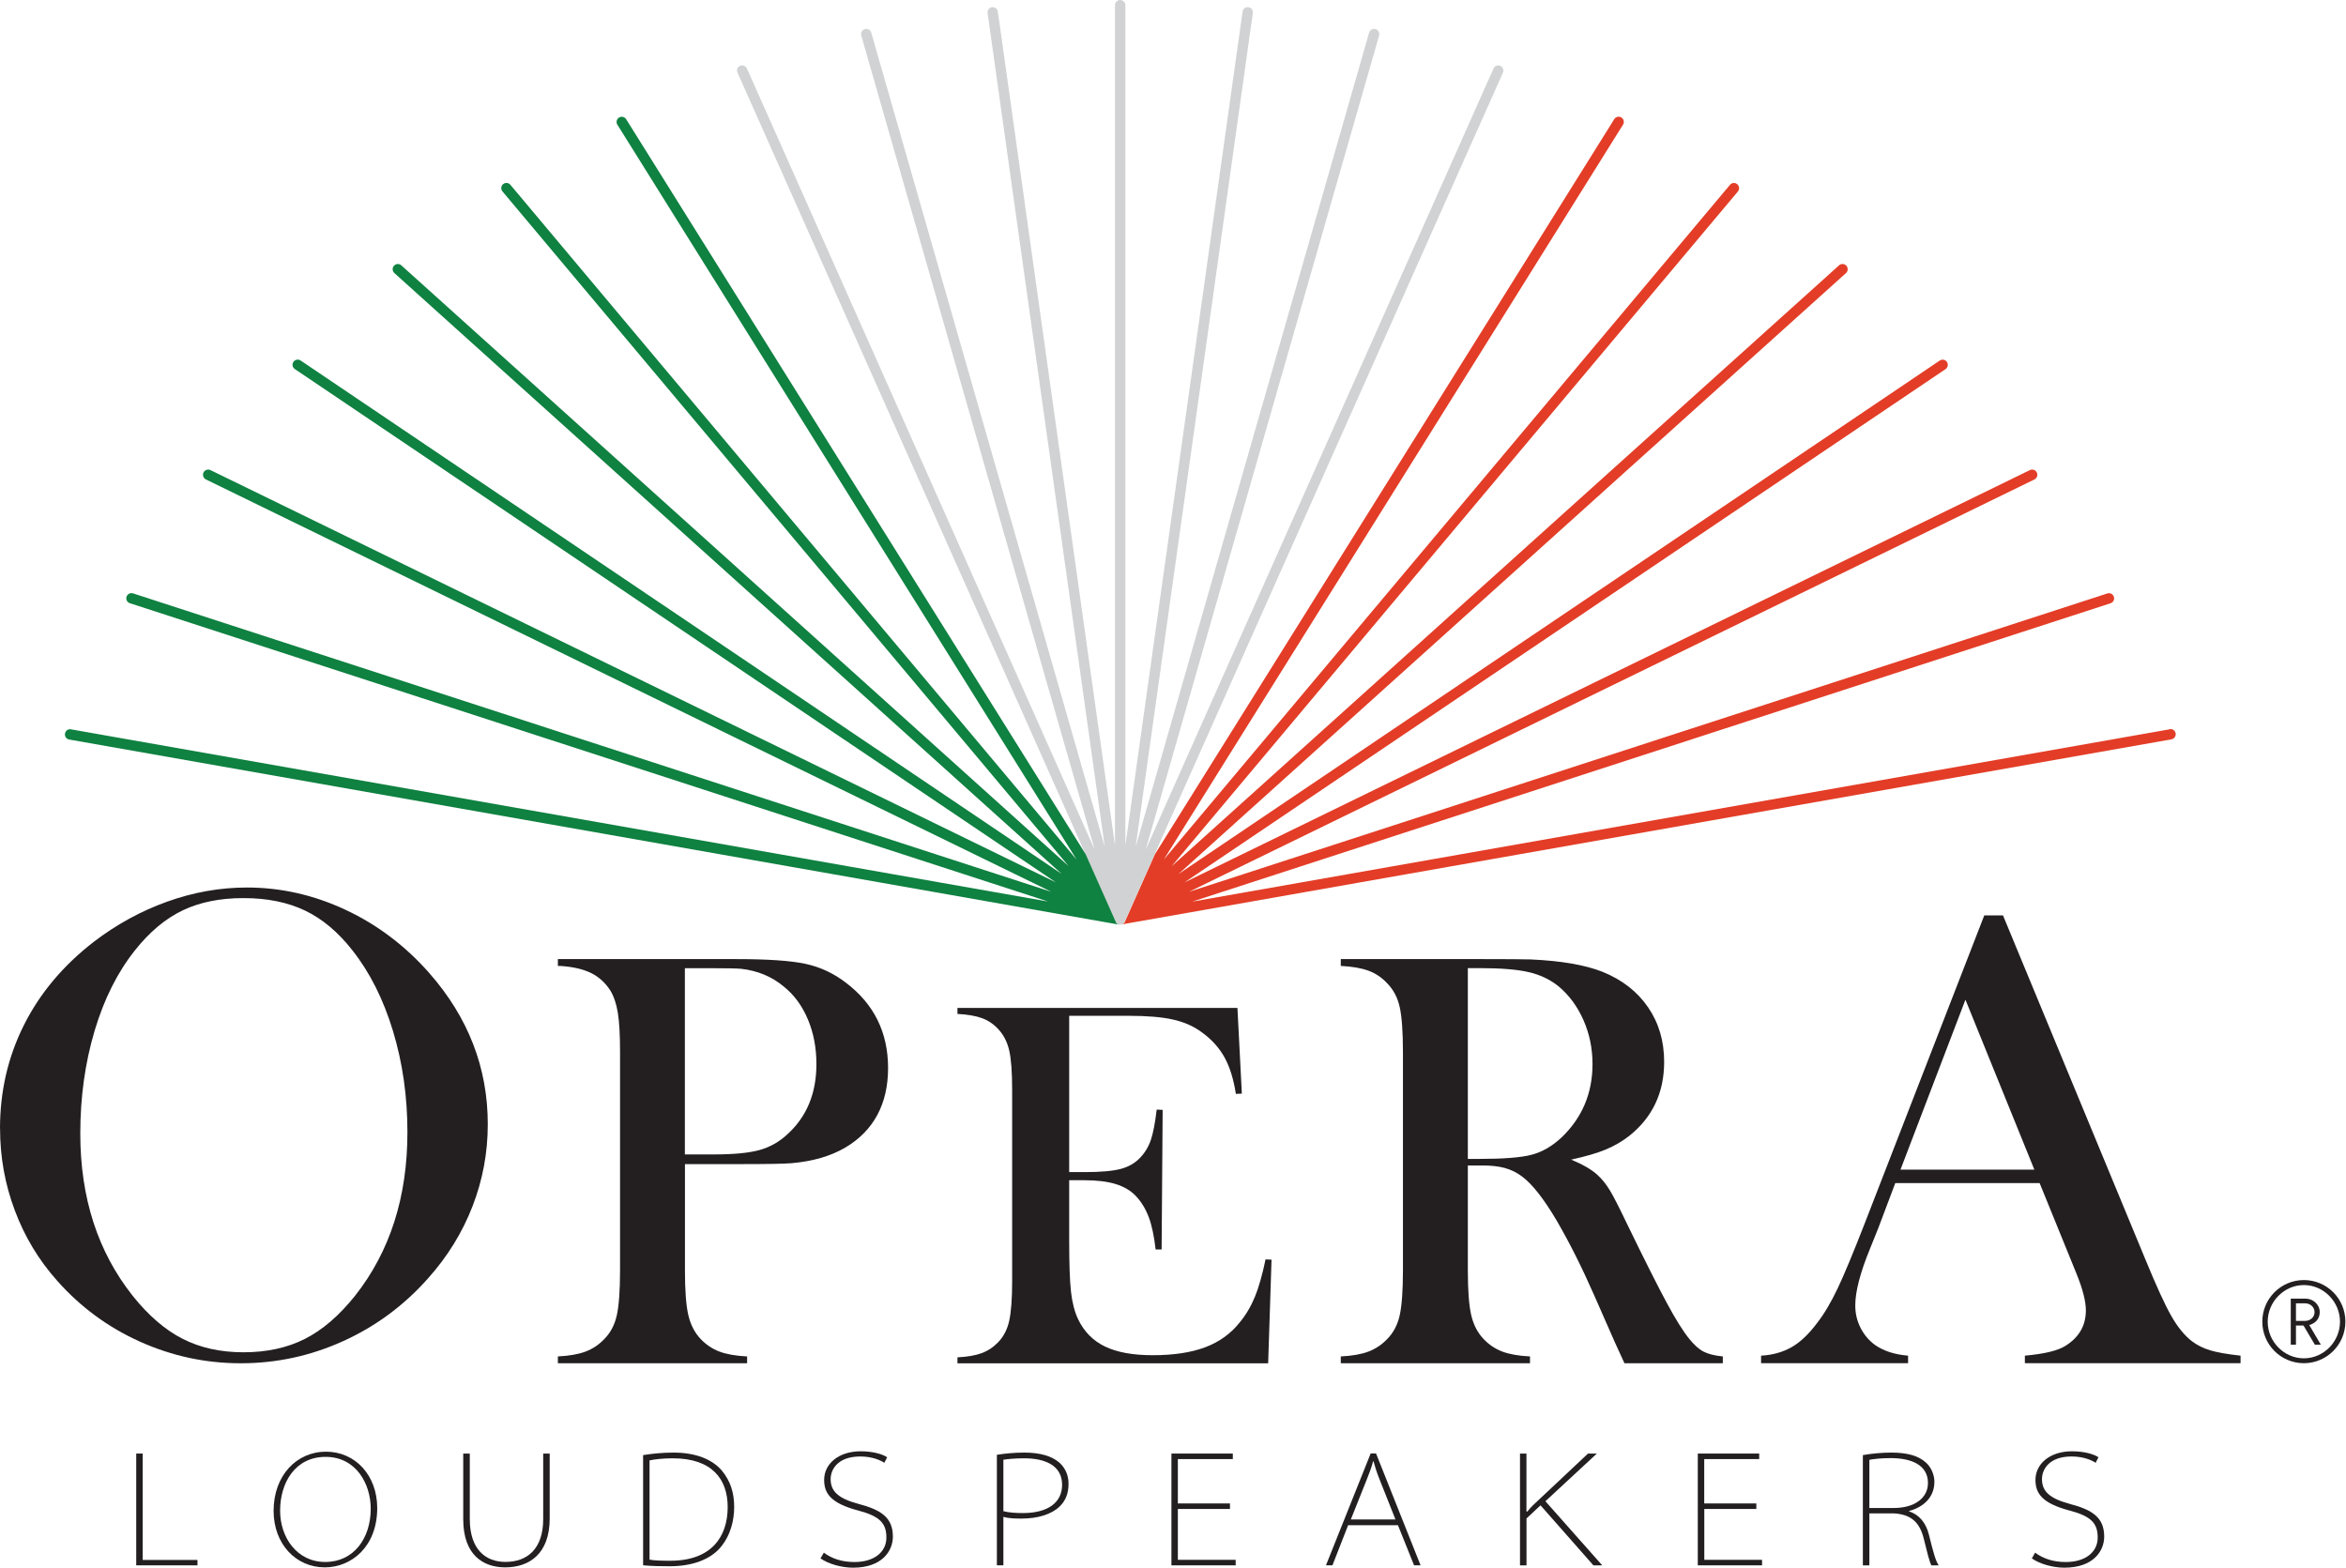 <?xml version="1.0" encoding="UTF-8"?>
<svg xmlns="http://www.w3.org/2000/svg" width="193" height="129" viewBox="0 0 193 129" fill="none">
  <g id="Logo opera" clip-path="url(#clip0_1_45)">
    <g id="Group">
      <path id="Vector" d="M0 92.844C0 89.787 0.657 86.949 1.967 84.336C3.276 81.722 5.189 79.441 7.701 77.495C9.577 76.058 11.597 74.951 13.761 74.177C15.925 73.402 18.111 73.017 20.313 73.017C23.113 73.017 25.828 73.632 28.447 74.861C31.066 76.09 33.358 77.827 35.325 80.066C38.526 83.71 40.129 87.852 40.129 92.496C40.129 94.826 39.712 97.076 38.873 99.241C38.034 101.41 36.816 103.382 35.218 105.167C33.251 107.39 30.927 109.111 28.244 110.33C25.561 111.548 22.755 112.157 19.821 112.157C16.887 112.157 14.162 111.564 11.522 110.383C8.882 109.197 6.611 107.524 4.697 105.36C3.185 103.666 2.025 101.742 1.218 99.583C0.406 97.424 0.005 95.179 0.005 92.849L0 92.844ZM6.605 93.255C6.605 98.535 8.043 102.987 10.918 106.61C12.211 108.229 13.579 109.41 15.028 110.148C16.476 110.885 18.143 111.254 20.035 111.254C21.927 111.254 23.626 110.891 25.069 110.159C26.518 109.432 27.896 108.245 29.206 106.61C32.081 102.971 33.518 98.482 33.518 93.143C33.518 90.214 33.123 87.441 32.332 84.828C31.541 82.214 30.424 79.996 28.987 78.179C27.822 76.688 26.523 75.598 25.096 74.914C23.669 74.23 21.98 73.888 20.035 73.888C18.09 73.888 16.439 74.225 15.028 74.898C13.617 75.571 12.313 76.662 11.111 78.174C9.673 79.975 8.561 82.188 7.781 84.811C7.001 87.435 6.605 90.246 6.605 93.25V93.255Z" fill="#231F20"></path>
      <path id="Vector_2" d="M56.349 95.756V104.505C56.349 106.161 56.439 107.39 56.627 108.197C56.813 108.999 57.161 109.662 57.663 110.185C58.102 110.64 58.609 110.976 59.186 111.195C59.764 111.415 60.522 111.548 61.463 111.596V112.157H45.895V111.596C46.836 111.548 47.595 111.415 48.172 111.195C48.749 110.976 49.257 110.64 49.695 110.185C50.214 109.667 50.566 109.01 50.743 108.213C50.919 107.417 51.01 106.183 51.01 104.51V86.554C51.01 85.159 50.951 84.079 50.828 83.326C50.705 82.572 50.497 81.958 50.208 81.487C49.786 80.835 49.252 80.354 48.6 80.039C47.948 79.724 47.103 79.531 46.066 79.467H45.895V78.906H60.587C63.152 78.906 65.043 79.034 66.262 79.296C67.48 79.558 68.592 80.076 69.602 80.857C71.911 82.61 73.06 84.95 73.06 87.874C73.06 90.797 71.889 93.02 69.554 94.404C68.335 95.12 66.855 95.548 65.118 95.697C64.568 95.746 63.232 95.772 61.121 95.772H56.343L56.349 95.756ZM56.349 94.976H58.737C60.346 94.976 61.586 94.858 62.452 94.623C63.317 94.388 64.098 93.955 64.776 93.319C66.369 91.876 67.165 89.947 67.165 87.548C67.165 86.217 66.935 84.993 66.47 83.882C66.005 82.77 65.348 81.862 64.482 81.167C63.494 80.338 62.313 79.852 60.95 79.702C60.576 79.67 59.726 79.654 58.39 79.654H56.343V94.976H56.349Z" fill="#231F20"></path>
      <path id="Vector_3" d="M101.8 82.904L102.164 89.974L101.672 89.995C101.485 88.793 101.181 87.804 100.753 87.019C100.325 86.233 99.706 85.538 98.888 84.94C98.215 84.437 97.424 84.085 96.51 83.882C95.596 83.673 94.383 83.572 92.865 83.572H87.959V96.43H89.247C90.546 96.43 91.524 96.344 92.181 96.173C92.838 96.002 93.373 95.692 93.79 95.254C94.19 94.837 94.484 94.351 94.677 93.784C94.869 93.218 95.029 92.389 95.158 91.288L95.649 91.31L95.564 102.794H95.072C94.944 101.694 94.757 100.806 94.506 100.138C94.254 99.465 93.907 98.893 93.469 98.423C93.041 97.963 92.486 97.632 91.796 97.418C91.112 97.204 90.241 97.098 89.183 97.098H87.959V102.004C87.959 103.959 88.007 105.386 88.109 106.279C88.21 107.171 88.403 107.919 88.686 108.518C89.172 109.544 89.91 110.298 90.904 110.779C91.898 111.26 93.207 111.495 94.837 111.495C96.552 111.495 97.985 111.276 99.144 110.843C100.304 110.405 101.245 109.731 101.971 108.817C102.484 108.203 102.901 107.503 103.227 106.717C103.553 105.931 103.847 104.895 104.114 103.612L104.606 103.633L104.328 112.163H78.767V111.671C79.579 111.628 80.242 111.516 80.75 111.329C81.258 111.142 81.712 110.843 82.113 110.431C82.556 109.972 82.861 109.394 83.021 108.684C83.181 107.973 83.267 106.893 83.267 105.44V89.648C83.267 88.189 83.187 87.109 83.021 86.404C82.856 85.699 82.551 85.116 82.113 84.656C81.728 84.24 81.279 83.94 80.771 83.759C80.264 83.577 79.596 83.459 78.767 83.417V82.925H101.8V82.904Z" fill="#231F20"></path>
      <path id="Vector_4" d="M120.756 95.879V104.505C120.756 106.161 120.847 107.39 121.034 108.197C121.221 109.004 121.568 109.662 122.071 110.185C122.509 110.64 123.017 110.976 123.594 111.195C124.171 111.415 124.93 111.548 125.87 111.596V112.157H110.303V111.596C111.244 111.548 112.002 111.415 112.58 111.195C113.157 110.976 113.664 110.64 114.103 110.185C114.621 109.667 114.974 109.01 115.15 108.213C115.326 107.417 115.417 106.183 115.417 104.51V86.554C115.417 84.881 115.326 83.646 115.15 82.85C114.974 82.054 114.621 81.397 114.103 80.878C113.664 80.408 113.151 80.066 112.569 79.857C111.986 79.644 111.228 79.515 110.303 79.467V78.906H122.044C124.011 78.906 125.299 78.917 125.919 78.933C128.436 79.045 130.408 79.387 131.84 79.954C133.448 80.606 134.694 81.573 135.581 82.866C136.468 84.159 136.906 85.656 136.906 87.361C136.906 89.894 135.949 91.924 134.031 93.453C133.448 93.907 132.802 94.281 132.096 94.575C131.391 94.869 130.445 95.142 129.259 95.403C130.231 95.81 130.958 96.232 131.428 96.67C131.802 97.012 132.144 97.44 132.449 97.947C132.759 98.46 133.219 99.364 133.839 100.662C135.281 103.633 136.377 105.809 137.115 107.177C137.852 108.55 138.477 109.544 138.98 110.159C139.386 110.661 139.781 111.014 140.161 111.206C140.54 111.399 141.064 111.532 141.732 111.596V112.157H133.641C133.235 111.265 132.973 110.693 132.861 110.453L131.156 106.578C130.135 104.253 129.104 102.201 128.062 100.416C127.019 98.647 126.074 97.434 125.213 96.788C124.775 96.462 124.305 96.232 123.802 96.093C123.3 95.954 122.68 95.885 121.953 95.885H120.761L120.756 95.879ZM120.756 95.345H121.681C123.695 95.345 125.138 95.233 126.004 95.003C126.875 94.773 127.687 94.303 128.452 93.592C130.156 91.967 131.012 89.953 131.012 87.548C131.012 86.265 130.766 85.057 130.269 83.93C129.772 82.802 129.088 81.872 128.211 81.14C127.527 80.59 126.715 80.199 125.774 79.98C124.834 79.761 123.492 79.649 121.755 79.649H120.756V95.339V95.345Z" fill="#231F20"></path>
      <path id="Vector_5" d="M184.314 112.152H166.582V111.532C168.185 111.388 169.297 111.121 169.927 110.72C171.044 110.02 171.6 109.047 171.6 107.807C171.6 107.07 171.349 106.081 170.847 104.836L170.387 103.703L167.795 97.333H155.921L154.515 101.058L153.842 102.73C153.029 104.708 152.629 106.268 152.629 107.401C152.629 108.069 152.778 108.689 153.072 109.261C153.371 109.838 153.767 110.303 154.274 110.666C154.975 111.153 155.878 111.441 156.973 111.532V112.152H144.88V111.532C145.831 111.479 146.67 111.244 147.391 110.832C148.113 110.421 148.813 109.753 149.497 108.833C150.074 108.096 150.635 107.145 151.186 105.985C151.736 104.825 152.457 103.083 153.361 100.764L163.242 75.31H164.781L176.522 103.676C177.404 105.819 178.104 107.348 178.628 108.267C179.151 109.186 179.718 109.875 180.327 110.346C180.76 110.672 181.252 110.918 181.813 111.089C182.374 111.26 183.208 111.409 184.325 111.532V112.152H184.314ZM167.362 96.227L161.692 82.246L156.348 96.227H167.362Z" fill="#231F20"></path>
    </g>
    <g id="Group_2">
      <path id="Vector_6" d="M11.207 119.586H11.741V128.339H16.246V128.783H11.207V119.586Z" fill="#231F20"></path>
      <path id="Vector_7" d="M31.033 124.064C31.033 127.271 28.89 128.949 26.721 128.949C24.343 128.949 22.509 127.025 22.509 124.299C22.509 121.376 24.417 119.431 26.822 119.431C29.227 119.431 31.033 121.381 31.033 124.069V124.064ZM23.044 124.283C23.044 126.48 24.423 128.505 26.758 128.505C29.093 128.505 30.499 126.571 30.499 124.118C30.499 122.092 29.302 119.858 26.785 119.858C24.268 119.858 23.044 122.001 23.044 124.289V124.283Z" fill="#231F20"></path>
      <path id="Vector_8" d="M38.649 119.586V124.978C38.649 127.5 39.974 128.5 41.583 128.5C43.373 128.5 44.688 127.436 44.688 124.978V119.586H45.222V124.925C45.222 127.858 43.523 128.949 41.561 128.949C39.771 128.949 38.109 127.949 38.109 124.989V119.586H38.654H38.649Z" fill="#231F20"></path>
      <path id="Vector_9" d="M52.902 119.714C53.644 119.596 54.489 119.506 55.408 119.506C57.225 119.506 58.588 120.051 59.384 120.986C60.073 121.82 60.399 122.776 60.399 123.973C60.399 125.037 60.127 126.314 59.245 127.34C58.427 128.275 57.011 128.858 55.087 128.858C54.35 128.858 53.644 128.847 52.907 128.778V119.709L52.902 119.714ZM53.436 128.313C53.853 128.393 54.462 128.404 55.151 128.404C58.502 128.404 59.865 126.453 59.865 123.989C59.865 121.691 58.577 119.976 55.344 119.976C54.51 119.976 53.89 120.056 53.436 120.147V128.318V128.313Z" fill="#231F20"></path>
      <path id="Vector_10" d="M67.78 127.741C68.442 128.238 69.287 128.51 70.286 128.51C71.948 128.51 72.921 127.666 72.921 126.496C72.921 125.325 72.386 124.743 70.607 124.273C68.335 123.674 67.801 122.856 67.801 121.75C67.801 120.425 68.998 119.399 70.805 119.399C71.841 119.399 72.621 119.645 72.985 119.89L72.75 120.345C72.488 120.163 71.788 119.826 70.778 119.826C68.881 119.826 68.335 120.932 68.335 121.686C68.335 122.659 68.918 123.273 70.623 123.727C72.44 124.208 73.455 124.818 73.455 126.416C73.455 127.613 72.557 128.975 70.179 128.975C69.26 128.975 68.154 128.676 67.502 128.211L67.774 127.741H67.78Z" fill="#231F20"></path>
      <path id="Vector_11" d="M82.011 119.687C82.663 119.586 83.427 119.506 84.272 119.506C85.597 119.506 86.543 119.805 87.141 120.323C87.622 120.751 87.906 121.339 87.906 122.076C87.906 122.867 87.66 123.476 87.168 123.947C86.495 124.593 85.362 124.935 84.053 124.935C83.534 124.935 82.973 124.925 82.546 124.791V128.778H82.011V119.687ZM82.546 124.326C82.973 124.444 83.588 124.481 84.154 124.481C86.196 124.481 87.377 123.626 87.377 122.156C87.377 120.548 85.95 119.976 84.261 119.976C83.507 119.976 82.861 120.04 82.546 120.093V124.326Z" fill="#231F20"></path>
      <path id="Vector_12" d="M101.186 124.144H96.9V128.329H101.656V128.783H96.371V119.586H101.421V120.04H96.9V123.69H101.186V124.144Z" fill="#231F20"></path>
      <path id="Vector_13" d="M110.907 125.48L109.619 128.778H109.085L112.761 119.58H113.205L116.866 128.778H116.331L115.006 125.48H110.902H110.907ZM114.803 125.01L113.488 121.697C113.242 121.087 113.125 120.681 112.996 120.227H112.959C112.841 120.692 112.686 121.109 112.467 121.654L111.131 125.005H114.808L114.803 125.01Z" fill="#231F20"></path>
      <path id="Vector_14" d="M125.042 119.586H125.577V124.353H125.657C125.94 123.979 126.282 123.679 126.565 123.417L130.643 119.586H131.37L127.137 123.508L131.813 128.783H131.086L126.736 123.845L125.582 124.925V128.783H125.047V119.586H125.042Z" fill="#231F20"></path>
      <path id="Vector_15" d="M144.495 124.144H140.209V128.329H144.96V128.783H139.674V119.586H144.725V120.04H140.203V123.69H144.489V124.144H144.495Z" fill="#231F20"></path>
      <path id="Vector_16" d="M153.254 119.714C153.927 119.586 154.862 119.506 155.578 119.506C156.979 119.506 157.839 119.789 158.438 120.323C158.854 120.687 159.138 121.312 159.138 121.91C159.138 123.118 158.331 123.963 157.048 124.315V124.342C157.892 124.604 158.448 125.304 158.683 126.239C159.047 127.72 159.239 128.409 159.49 128.783H158.892C158.737 128.521 158.539 127.703 158.256 126.56C157.919 125.224 157.203 124.588 155.803 124.508H153.788V128.783H153.254V119.714ZM153.788 124.064H155.803C157.502 124.064 158.609 123.246 158.609 122.012C158.609 120.505 157.219 119.96 155.541 119.96C154.723 119.96 154.071 120.04 153.788 120.104V124.064Z" fill="#231F20"></path>
      <path id="Vector_17" d="M167.432 127.741C168.094 128.238 168.939 128.51 169.938 128.51C171.6 128.51 172.573 127.666 172.573 126.496C172.573 125.325 172.038 124.743 170.259 124.273C167.988 123.674 167.453 122.856 167.453 121.75C167.453 120.425 168.65 119.399 170.457 119.399C171.493 119.399 172.274 119.645 172.637 119.89L172.402 120.345C172.14 120.163 171.44 119.826 170.43 119.826C168.533 119.826 167.988 120.932 167.988 121.686C167.988 122.659 168.57 123.273 170.275 123.727C172.092 124.208 173.107 124.818 173.107 126.416C173.107 127.613 172.209 128.975 169.831 128.975C168.912 128.975 167.806 128.676 167.154 128.211L167.426 127.741H167.432Z" fill="#231F20"></path>
    </g>
    <path id="Vector_18" d="M123.642 5.98C123.738 5.766 123.642 5.515 123.428 5.419C123.214 5.323 122.963 5.419 122.867 5.638L94.249 69.917L113.456 2.923C113.52 2.699 113.392 2.464 113.162 2.394C112.938 2.325 112.697 2.458 112.633 2.688L93.426 69.677L103.067 1.074C103.099 0.839 102.939 0.625 102.704 0.593C102.468 0.566 102.255 0.721 102.223 0.957L92.582 69.559V0.428C92.582 0.192 92.389 0 92.154 0C91.919 0 91.727 0.192 91.727 0.428V69.559L82.091 0.957C82.059 0.721 81.84 0.566 81.61 0.593C81.375 0.625 81.215 0.839 81.247 1.074L90.888 69.677L71.676 2.688C71.611 2.458 71.376 2.325 71.147 2.394C70.922 2.458 70.788 2.693 70.853 2.923L90.059 69.912L61.447 5.633C61.351 5.419 61.099 5.323 60.886 5.414C60.672 5.51 60.576 5.761 60.672 5.975L91.769 75.817C91.769 75.817 91.775 75.828 91.775 75.833C91.775 75.839 91.775 75.849 91.78 75.855C91.78 75.86 91.791 75.865 91.796 75.876C91.807 75.892 91.812 75.903 91.823 75.919C91.828 75.924 91.834 75.935 91.839 75.945C91.839 75.945 91.85 75.956 91.855 75.962C91.86 75.962 91.866 75.972 91.871 75.978C91.871 75.978 91.882 75.983 91.887 75.988C91.892 75.988 91.898 75.994 91.903 75.999C91.909 75.999 91.914 76.01 91.919 76.01C91.93 76.015 91.941 76.02 91.951 76.026C91.957 76.026 91.962 76.036 91.973 76.042C91.973 76.042 91.978 76.042 91.983 76.042C91.994 76.042 91.999 76.042 92.01 76.047C92.01 76.047 92.021 76.052 92.026 76.052C92.037 76.052 92.053 76.052 92.063 76.058C92.069 76.058 92.074 76.063 92.085 76.063C92.106 76.063 92.122 76.063 92.144 76.063C92.165 76.063 92.181 76.063 92.202 76.063C92.208 76.063 92.213 76.058 92.224 76.058C92.234 76.058 92.251 76.058 92.261 76.052C92.261 76.052 92.272 76.047 92.277 76.047C92.288 76.047 92.293 76.047 92.304 76.042C92.304 76.042 92.309 76.042 92.315 76.042C92.325 76.042 92.325 76.031 92.336 76.026C92.347 76.026 92.357 76.015 92.368 76.01C92.373 76.01 92.379 75.999 92.384 75.999C92.389 75.999 92.395 75.994 92.4 75.988C92.4 75.988 92.411 75.983 92.416 75.978C92.421 75.978 92.427 75.967 92.432 75.962C92.438 75.962 92.443 75.951 92.448 75.945C92.454 75.94 92.459 75.93 92.464 75.924C92.475 75.913 92.486 75.897 92.491 75.881C92.491 75.876 92.502 75.871 92.507 75.86C92.507 75.855 92.507 75.844 92.512 75.839C92.512 75.839 92.518 75.839 92.518 75.828V75.823L123.642 5.98Z" fill="#D0D2D3"></path>
    <path id="Vector_19" d="M189.535 112.152C187.643 112.152 186.115 110.624 186.115 108.732C186.115 106.84 187.649 105.312 189.535 105.312C191.422 105.312 192.95 106.84 192.95 108.732C192.95 110.624 191.416 112.152 189.535 112.152ZM189.535 105.723C187.894 105.723 186.558 107.107 186.558 108.737C186.558 110.367 187.894 111.751 189.535 111.751C191.176 111.751 192.506 110.367 192.506 108.737C192.506 107.107 191.165 105.723 189.535 105.723ZM190.438 110.629L189.503 109.052H188.883V110.629H188.456V106.84H189.663C190.283 106.84 190.839 107.31 190.839 107.952C190.839 108.507 190.481 108.871 189.979 109.015L190.93 110.629H190.438ZM189.615 107.225H188.883V108.673H189.615C190.07 108.673 190.412 108.368 190.412 107.952C190.412 107.535 190.07 107.225 189.615 107.225Z" fill="#231F20"></path>
    <g id="Group_3">
      <path id="Vector_20" d="M91.834 75.924C91.834 75.924 91.812 75.897 91.807 75.881C91.807 75.881 91.802 75.871 91.796 75.871C91.796 75.871 91.796 75.876 91.796 75.881C91.796 75.881 91.796 75.887 91.796 75.892C91.802 75.903 91.812 75.908 91.818 75.913C91.823 75.919 91.823 75.93 91.834 75.935C91.834 75.935 91.839 75.935 91.844 75.94C91.844 75.935 91.834 75.93 91.828 75.919L91.834 75.924Z" fill="#E33D27"></path>
      <path id="Vector_21" d="M91.883 75.979C91.883 75.979 91.877 75.973 91.871 75.967C91.871 75.967 91.877 75.967 91.883 75.973C91.883 75.973 91.877 75.973 91.871 75.967L91.883 75.979Z" fill="#E33D27"></path>
      <path id="Vector_22" d="M91.968 76.031C91.968 76.031 91.968 76.031 91.962 76.031C91.962 76.031 91.968 76.031 91.974 76.037L91.968 76.031Z" fill="#E33D27"></path>
      <path id="Vector_23" d="M178.473 60.004L98.086 74.177L173.631 49.631C173.855 49.556 173.978 49.316 173.904 49.097C173.829 48.872 173.594 48.749 173.364 48.824L97.819 73.37L167.368 39.445C167.581 39.343 167.667 39.087 167.565 38.873C167.464 38.66 167.207 38.574 166.994 38.675L97.44 72.6L160.052 30.371C160.249 30.237 160.297 29.975 160.169 29.777C160.036 29.58 159.774 29.532 159.576 29.665L96.964 71.9L151.864 22.467C152.041 22.312 152.051 22.039 151.896 21.863C151.741 21.686 151.469 21.671 151.293 21.831L96.392 71.264L142.972 15.755C143.121 15.573 143.1 15.306 142.918 15.156C142.737 15.001 142.469 15.028 142.32 15.209L95.746 70.714L133.523 10.255C133.646 10.058 133.587 9.796 133.39 9.668C133.192 9.545 132.925 9.603 132.802 9.801L95.024 70.259L92.55 75.817C92.55 75.817 92.544 75.828 92.544 75.833C92.544 75.839 92.544 75.849 92.539 75.855C92.539 75.86 92.528 75.865 92.523 75.876C92.512 75.892 92.507 75.903 92.496 75.919C92.491 75.924 92.486 75.935 92.48 75.94C92.48 75.94 92.47 75.951 92.464 75.956C92.459 75.956 92.454 75.967 92.448 75.972C92.448 75.972 92.438 75.978 92.432 75.983C92.427 75.983 92.421 75.988 92.416 75.994C92.411 75.994 92.406 76.004 92.4 76.004C92.389 76.01 92.379 76.015 92.368 76.02C92.363 76.02 92.357 76.031 92.347 76.036C92.347 76.036 92.341 76.036 92.336 76.036C92.325 76.036 92.32 76.036 92.309 76.042C92.309 76.042 92.299 76.047 92.293 76.047C92.283 76.047 92.266 76.047 92.256 76.052C92.251 76.052 92.245 76.052 92.24 76.058C92.24 76.058 92.245 76.058 92.251 76.058L178.638 60.827C178.868 60.784 179.023 60.565 178.986 60.335C178.943 60.105 178.724 59.94 178.494 59.988L178.473 60.004Z" fill="#E33D27"></path>
      <path id="Vector_24" d="M92.026 76.058C92.026 76.058 92.01 76.058 92.005 76.052C92.005 76.052 92.01 76.052 92.016 76.052C92.016 76.052 92.026 76.052 92.032 76.052L92.026 76.058Z" fill="#E33D27"></path>
      <path id="Vector_25" d="M91.93 76.015C91.93 76.015 91.919 76.004 91.914 76.004C91.914 76.004 91.909 76.004 91.903 75.999C91.903 75.999 91.914 76.004 91.914 76.01C91.914 76.01 91.919 76.021 91.925 76.021C91.925 76.021 91.925 76.021 91.93 76.021C91.93 76.021 91.925 76.021 91.919 76.021L91.93 76.015Z" fill="#E33D27"></path>
    </g>
    <g id="Group_4">
      <path id="Vector_26" d="M92.395 75.999C92.39 75.999 92.384 76.01 92.379 76.01C92.379 76.01 92.374 76.01 92.368 76.01C92.368 76.01 92.368 76.01 92.374 76.01C92.374 76.01 92.379 75.999 92.384 75.999C92.384 75.999 92.39 75.994 92.395 75.988C92.395 75.988 92.39 75.988 92.384 75.994L92.395 75.999Z" fill="#0F8141"></path>
      <path id="Vector_27" d="M92.079 76.068C92.079 76.068 92.053 76.068 92.042 76.063C92.037 76.063 92.031 76.058 92.026 76.058C92.015 76.058 92.01 76.058 91.999 76.052C91.999 76.052 91.994 76.052 91.989 76.052C91.978 76.052 91.978 76.042 91.967 76.036C91.957 76.036 91.946 76.026 91.935 76.02C91.93 76.02 91.924 76.01 91.919 76.01C91.914 76.01 91.909 76.004 91.903 75.999C91.903 75.999 91.892 75.994 91.887 75.988C91.882 75.988 91.876 75.978 91.871 75.972C91.866 75.972 91.86 75.962 91.855 75.956C91.85 75.951 91.844 75.94 91.839 75.93C91.828 75.919 91.818 75.903 91.812 75.887C91.812 75.881 91.802 75.876 91.796 75.865C91.796 75.86 91.796 75.849 91.791 75.844C91.791 75.844 91.785 75.844 91.785 75.833V75.828L89.311 70.27L51.512 9.806C51.389 9.609 51.122 9.545 50.924 9.673C50.727 9.796 50.662 10.063 50.791 10.261L88.568 70.719L41.989 15.204C41.839 15.022 41.567 15.001 41.39 15.151C41.209 15.3 41.187 15.573 41.337 15.749L87.916 71.259L33.016 21.831C32.84 21.671 32.572 21.686 32.412 21.863C32.257 22.039 32.268 22.306 32.444 22.467L87.345 71.9L24.733 29.66C24.54 29.526 24.273 29.58 24.14 29.772C24.006 29.965 24.059 30.232 24.257 30.365L86.869 72.595L17.315 38.675C17.101 38.574 16.85 38.66 16.743 38.873C16.642 39.087 16.727 39.338 16.941 39.445L86.49 73.37L10.95 48.819C10.726 48.744 10.485 48.867 10.41 49.091C10.336 49.316 10.459 49.556 10.683 49.626L86.228 74.171L5.841 60.004C5.606 59.95 5.387 60.116 5.349 60.351C5.307 60.581 5.462 60.806 5.697 60.843L92.085 76.074C92.085 76.074 92.09 76.074 92.096 76.074C92.096 76.074 92.085 76.074 92.079 76.068Z" fill="#0F8141"></path>
      <path id="Vector_28" d="M92.358 76.026C92.358 76.026 92.358 76.026 92.352 76.026C92.352 76.026 92.364 76.026 92.364 76.02L92.358 76.026Z" fill="#0F8141"></path>
      <path id="Vector_29" d="M92.288 76.058C92.288 76.058 92.299 76.058 92.304 76.058C92.304 76.058 92.31 76.058 92.315 76.058C92.31 76.058 92.299 76.058 92.293 76.063L92.288 76.058Z" fill="#0F8141"></path>
      <path id="Vector_30" d="M92.427 75.978C92.427 75.978 92.427 75.978 92.421 75.983C92.421 75.983 92.427 75.983 92.432 75.983C92.432 75.983 92.427 75.989 92.421 75.994L92.427 75.978Z" fill="#0F8141"></path>
      <path id="Vector_31" d="M92.513 75.887C92.513 75.887 92.496 75.909 92.491 75.92C92.496 75.914 92.507 75.903 92.513 75.898C92.513 75.898 92.513 75.892 92.513 75.887C92.513 75.887 92.513 75.882 92.518 75.876C92.518 75.876 92.513 75.887 92.507 75.887H92.513Z" fill="#0F8141"></path>
      <path id="Vector_32" d="M92.481 75.924C92.481 75.924 92.47 75.935 92.464 75.946C92.464 75.946 92.47 75.946 92.47 75.941C92.475 75.935 92.481 75.924 92.486 75.919C92.486 75.919 92.486 75.924 92.481 75.93V75.924Z" fill="#0F8141"></path>
    </g>
  </g>
  <defs>
    <clipPath id="clip0_1_45">
      <rect width="192.95" height="128.975" fill="white"></rect>
    </clipPath>
  </defs>
</svg>
